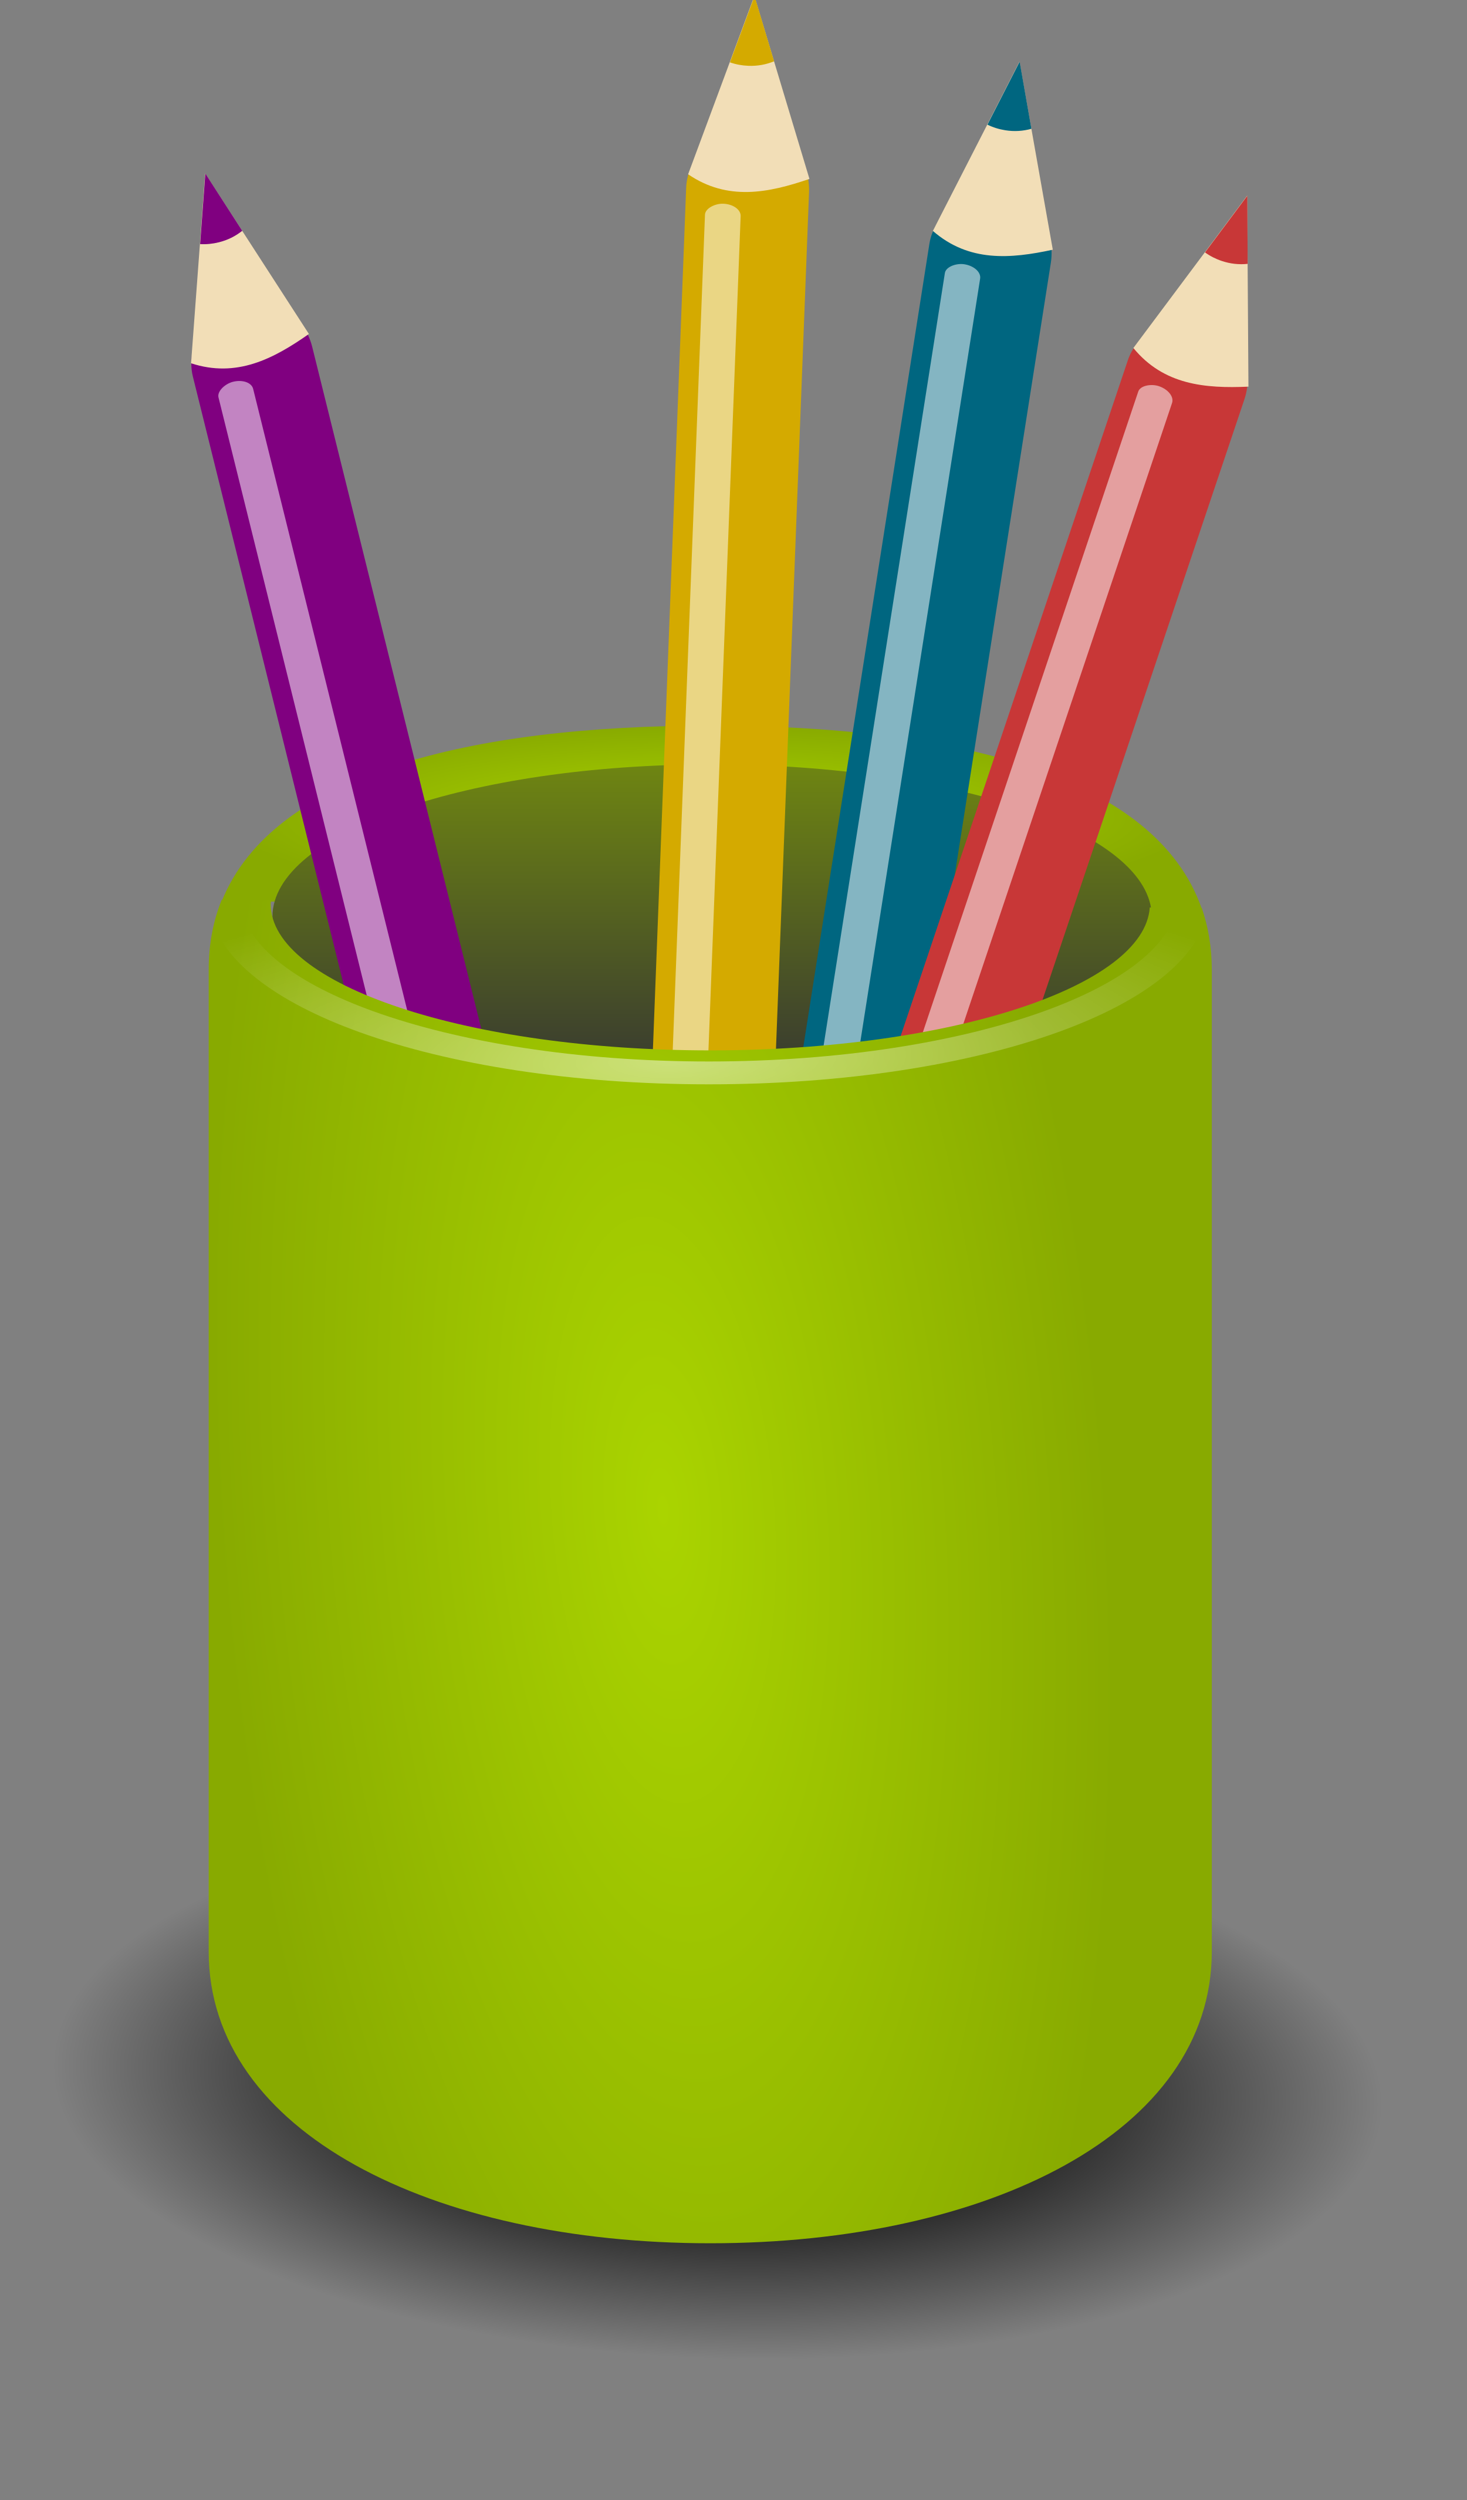 <?xml version="1.0"?>
<svg xmlns:rdf="http://www.w3.org/1999/02/22-rdf-syntax-ns#" xmlns="http://www.w3.org/2000/svg" xmlns:cc="http://creativecommons.org/ns#" xmlns:xlink="http://www.w3.org/1999/xlink" xmlns:dc="http://purl.org/dc/elements/1.1/" xmlns:svg="http://www.w3.org/2000/svg" id="svg3564" viewBox="0 0 150.46 256.34" version="1.1">
  <rect x="0" y="0" width="150.46" height="256.34" fill="#808080" stroke="none"/>
  <defs id="defs3566">
    <radialGradient id="radialGradient4559" gradientUnits="userSpaceOnUse" cy="454.64" cx="588.71" gradientTransform="matrix(.906 .026 -.004 .083 56.77 387.06)" r="126.59">
      <stop id="stop4102" offset="0"/>
      <stop id="stop4127" offset=".3"/>
      <stop id="stop4104" stop-opacity="0" offset="1"/>
    </radialGradient>
    <radialGradient id="radialGradient4561" xlink:href="#linearGradient3817" gradientUnits="userSpaceOnUse" cy="325.56" cx="-632.32" gradientTransform="matrix(1.577 0 0 .295 1862.5 476.75)" r="36.552"/>
    <linearGradient id="linearGradient3817">
      <stop id="stop3819" stop-color="#aad400" offset="0"/>
      <stop id="stop3821" stop-color="#8a0" offset="1"/>
    </linearGradient>
    <linearGradient id="linearGradient4563" y2="304.15" gradientUnits="userSpaceOnUse" x2="523.75" y1="363.27" x1="523.75">
      <stop id="stop3993" stop-color="#333" offset="0"/>
      <stop id="stop3995" stop-color="#8eb100" offset="1"/>
    </linearGradient>
    <radialGradient id="radialGradient4565" xlink:href="#linearGradient3817" gradientUnits="userSpaceOnUse" cy="378.41" cx="-636.16" gradientTransform="matrix(1.396 -.101 .266 3.686 1647 -804.75)" r="37.401"/>
    <radialGradient id="radialGradient3562" gradientUnits="userSpaceOnUse" cy="76.984" cx="413.37" gradientTransform="matrix(1.138 -.032 .01 .313 -88.084 39.198)" r="59.392">
      <stop id="stop4520" stop-color="#fff" stop-opacity=".479" offset="0"/>
      <stop id="stop4522" stop-color="#fff" stop-opacity="0" offset="1"/>
    </radialGradient>
  </defs>
  <g id="layer1" transform="translate(-274.77 -404.19)">
    <g id="g4532" transform="matrix(.872 0 0 .872 -406.79 -11.554)">
      <path id="path4004" d="m717.04 438.74c0 9.422-56.678 17.06-126.59 17.06-69.916 0-126.59-7.638-126.59-17.06 0-9.422 56.678-17.06 126.59-17.06 69.916 0 126.59 7.638 126.59 17.06z" style="color:#000000" fill="url(#radialGradient4559)" transform="matrix(.681 -.067 .01 3.054 460.97 -582.7)"/>
      <path id="path3985" d="m807.69 582.73c6.038-15.024 29.403-20.641 57.466-20.641 28.645 0 52.395 5.852 57.819 21.587" style="color:#000000" fill="url(#radialGradient4561)"/>
      <path id="path3813" d="m558.53 342.03c0 9.591-17.303 17.367-38.648 17.367s-38.648-7.775-38.648-17.367c0-9.591 17.303-17.367 38.648-17.367s38.648 7.775 38.648 17.367z" style="color:#000000" fill="url(#linearGradient4563)" transform="matrix(1.338 0 0 1.031 169.76 231.92)"/>
      <g id="g3807" transform="matrix(-.312 -1.258 1.258 -.312 215.75 1545.9)">
        <rect id="rect3765" style="color:#000000" rx="5.633" ry="5.58" height="11.159" width="158.75" y="631.07" x="505.04" fill="#800080"/>
        <rect id="rect3767" style="color:#000000" fill-opacity=".517" rx="1.062" ry="1.716" height="3.24" width="152.14" y="632.87" x="504.68" fill="#fff"/>
        <path id="path3769" d="m659.37 642.22 16.394-5.635-16.398-5.385c-2.306 3.673-1.415 7.346 0.004 11.019z" fill="#f2deb7"/>
        <path id="path3771" d="m669.66 634.6c-0.167 0.532-0.25 1.106-0.25 1.688 0 0.827 0.173 1.594 0.5 2.312l5.844-2-6.094-2z" style="color:#000000" fill="#800080"/>
      </g>
      <g id="g3801" transform="matrix(.05 -1.295 1.295 .05 -15.816 1318.5)">
        <rect id="rect3773" style="color:#000000" rx="5.633" ry="5.58" height="11.159" width="158.75" y="652.68" x="505.04" fill="#d4aa00"/>
        <rect id="rect3775" style="color:#000000" fill-opacity=".517" rx="1.062" ry="1.716" height="3.24" width="152.14" y="654.48" x="504.68" fill="#fff"/>
        <path id="path3777" d="m659.37 663.83 16.394-5.635-16.398-5.385c-2.306 3.673-1.415 7.346 0.004 11.019z" fill="#f2deb7"/>
        <path id="path3779" d="m669.66 656.21c-0.167 0.532-0.25 1.106-0.25 1.688 0 0.827 0.173 1.594 0.5 2.312l5.844-2-6.094-2z" style="color:#000000" fill="#d4aa00"/>
      </g>
      <g id="g3795" transform="matrix(.201 -1.28 1.28 .201 -109.25 1211.6)">
        <rect id="rect3781" style="color:#000000" rx="5.633" ry="5.58" height="11.159" width="158.75" y="678.03" x="505.04" fill="#006680"/>
        <rect id="rect3783" style="color:#000000" fill-opacity=".517" rx="1.062" ry="1.716" height="3.24" width="152.14" y="679.83" x="504.68" fill="#fff"/>
        <path id="path3785" d="m659.37 689.18 16.394-5.635-16.398-5.385c-2.306 3.673-1.415 7.346 0.004 11.019z" fill="#f2deb7"/>
        <path id="path3787" d="m669.66 681.56c-0.167 0.532-0.25 1.106-0.25 1.688 0 0.827 0.173 1.594 0.5 2.312l5.844-2-6.094-2z" style="color:#000000" fill="#006680"/>
      </g>
      <g id="g3789" transform="matrix(.413 -1.228 1.228 .413 -215.19 1038.9)">
        <rect id="rect2982" style="color:#000000" rx="5.633" ry="5.58" height="11.159" width="158.75" y="698.4" x="505.04" fill="#c83737"/>
        <rect id="rect2984" style="color:#000000" fill-opacity=".517" rx="1.062" ry="1.716" height="3.24" width="152.14" y="700.2" x="504.68" fill="#fff"/>
        <path id="path3758" d="m659.37 709.54 16.394-5.635-16.398-5.385c-2.306 3.673-1.415 7.346 0.004 11.019z" fill="#f2deb7"/>
        <path id="path3760" d="m669.66 701.92c-0.167 0.532-0.25 1.106-0.25 1.688 0 0.827 0.173 1.594 0.5 2.312l5.844-2-6.094-2z" style="color:#000000" fill="#c83737"/>
      </g>
      <path id="rect3815" d="m807.68 582.58c-0.992 2.47-1.528 5.186-1.528 8.181v115.48c0 21.213 26.314 34.292 58.991 34.292 32.676 0 58.991-13.079 58.991-34.292v-115.48c0-2.617-0.42-5.03-1.183-7.244l-6.111-0.049c-0.629 9.319-23.541 16.805-51.697 16.805-28.551 0-51.697-7.699-51.697-17.199 0-0.148 0.038-0.296 0.049-0.444l-5.815-0.049z" style="color:#000000" fill="url(#radialGradient4565)"/>
      <path id="path4008" d="m335.78 34.688c0.906 5.015 6.773 9.351 15.312 12.438 9.297 3.361 21.952 5.375 35.906 5.375s26.609-2.014 35.906-5.375c8.54-3.087 14.407-7.422 15.312-12.438h-3.281c-0.91 3.851-5.73 7.492-13.53 10.312-8.7 3.144-20.9 5.156-34.41 5.156s-25.74-2.012-34.44-5.156c-7.8-2.819-12.56-6.461-13.47-10.312h-3.312z" style="block-progression:tb;color:#000000;text-transform:none;text-indent:0" fill="url(#radialGradient3562)" transform="matrix(1.146 0 0 1.146 421.47 544.1)"/>
    </g>
  </g>
</svg>
